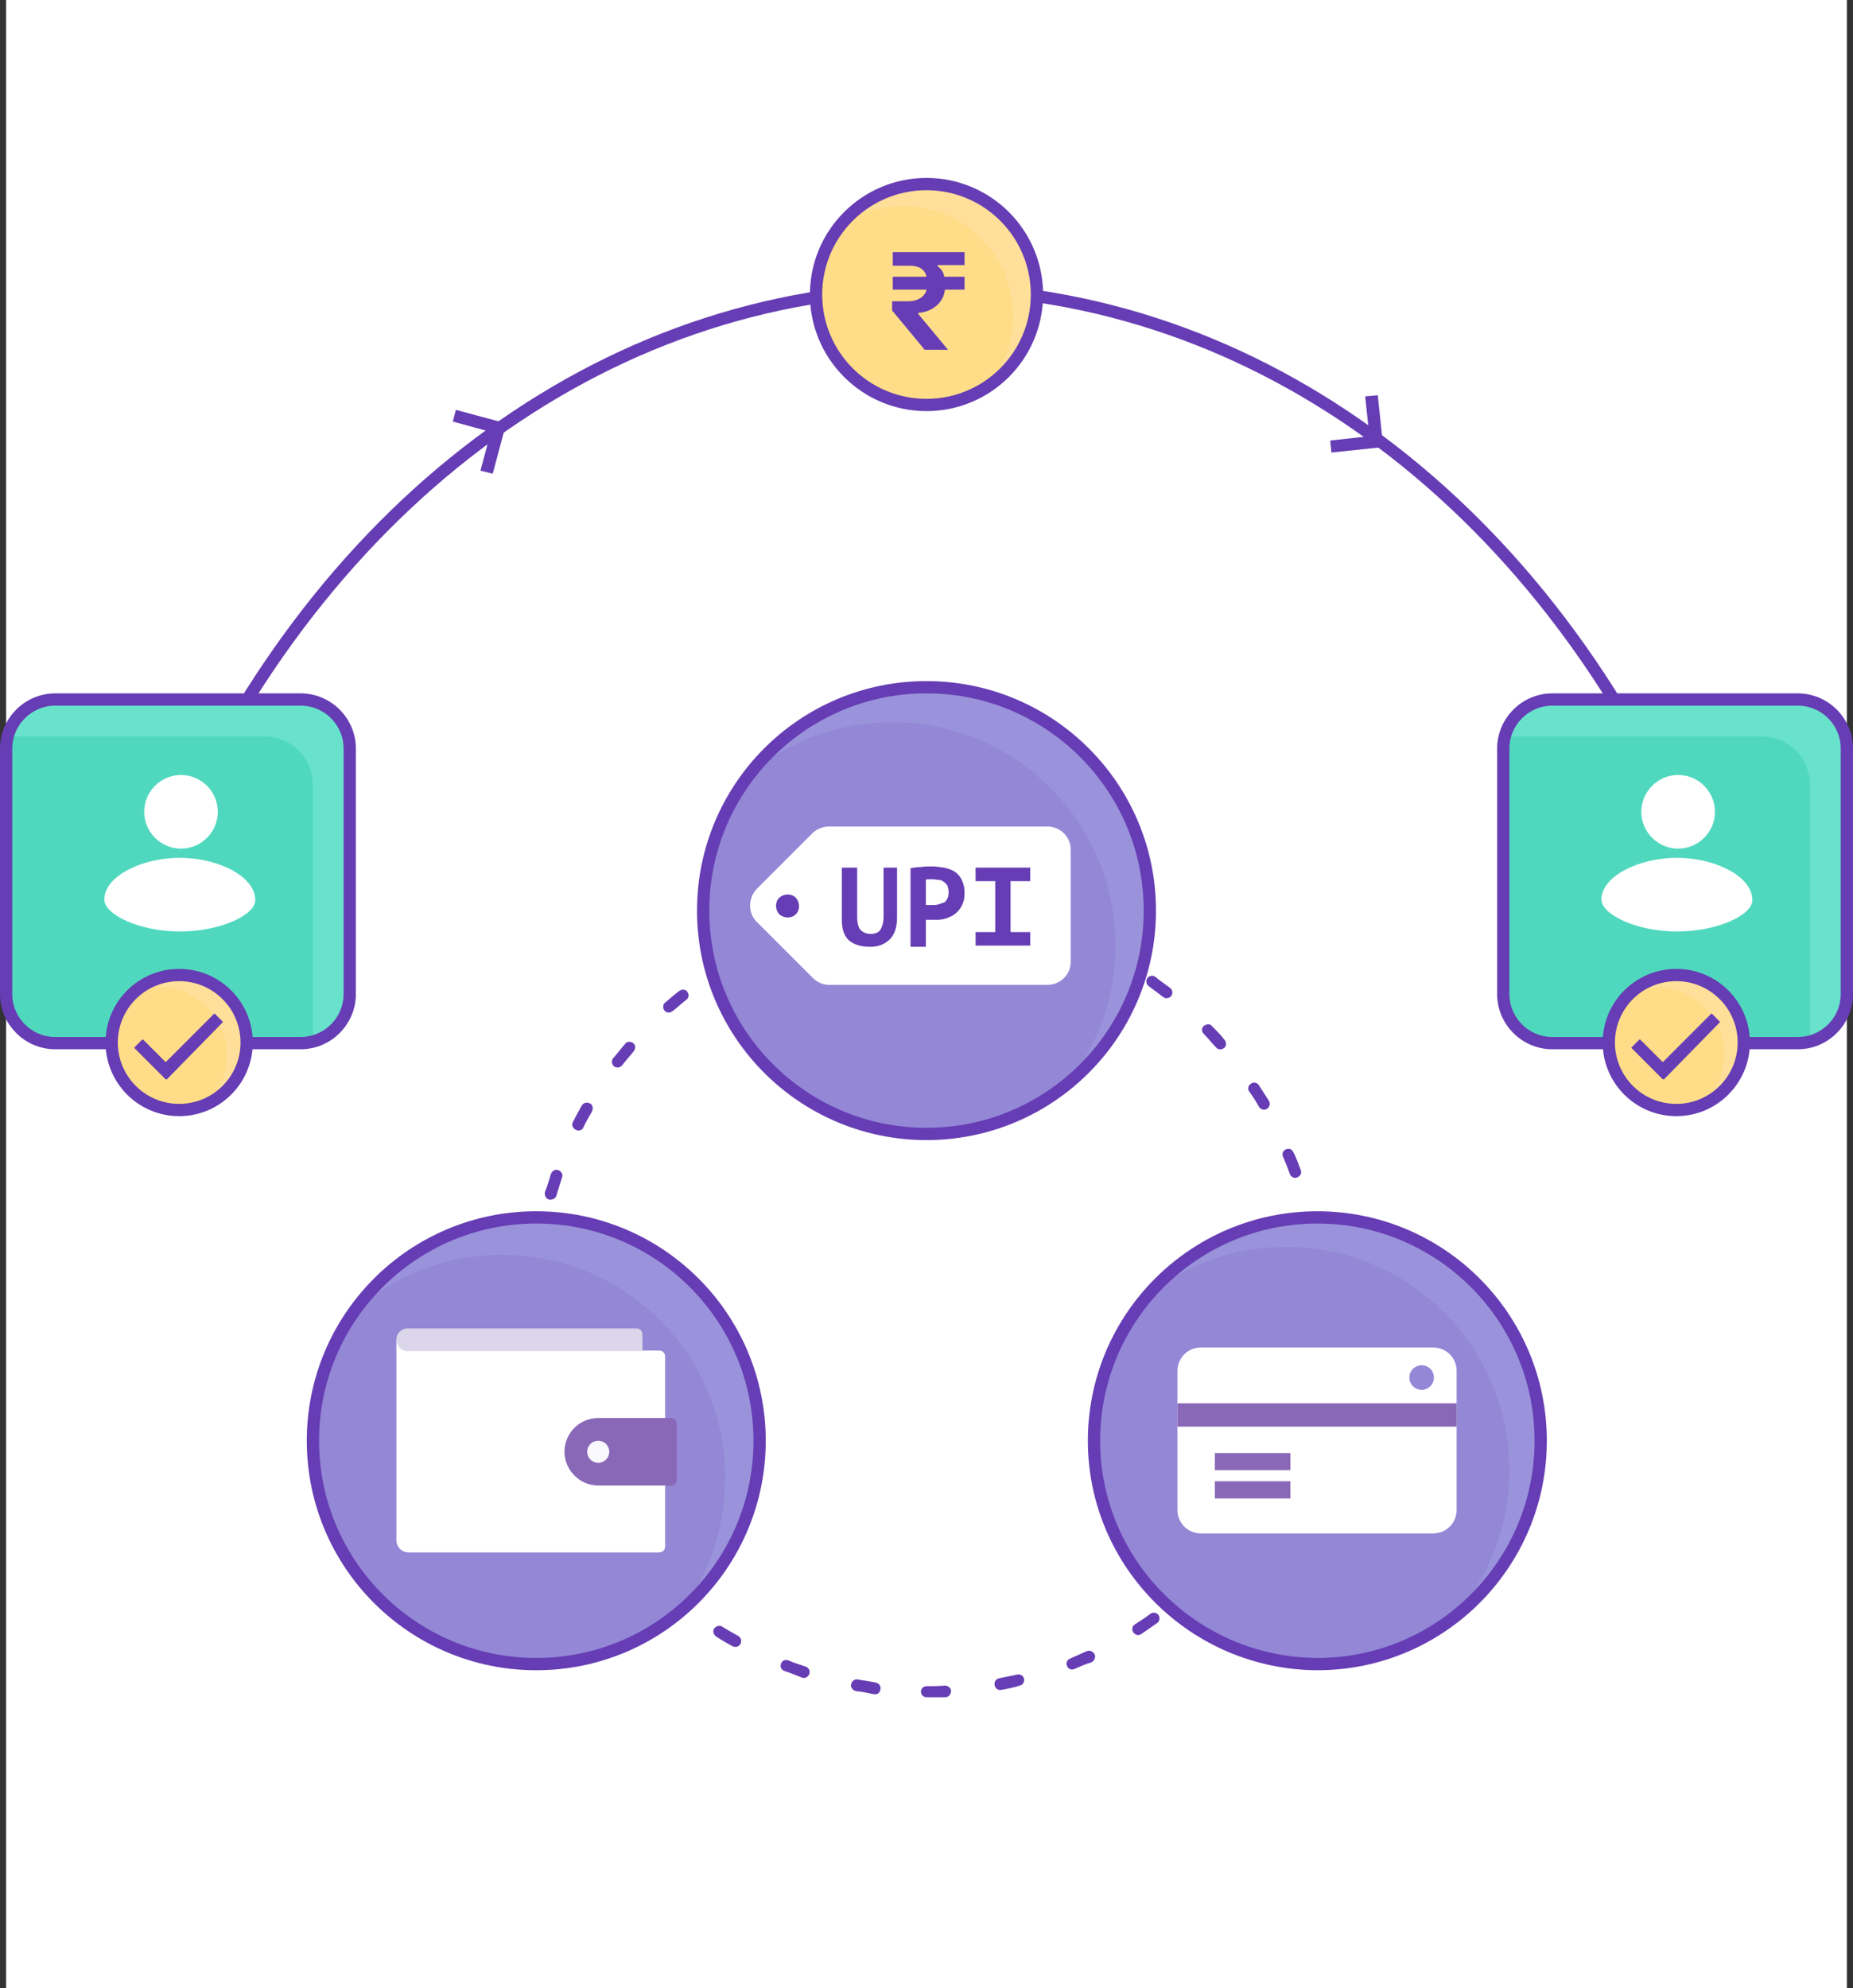 <?xml version="1.0" encoding="UTF-8"?>
<svg width="302px" height="324px" viewBox="0 0 302 324" version="1.1" xmlns="http://www.w3.org/2000/svg" xmlns:xlink="http://www.w3.org/1999/xlink">
    <rect x="0" y="0" width="302" height="324" fill="#333333" stroke="none"/>
    <!-- Generator: Sketch 50.2 (55047) - http://www.bohemiancoding.com/sketch -->
    <title>6-transfer-and-more</title>
    <desc>Created with Sketch.</desc>
    <defs></defs>
    <g id="Page-1" stroke="none" stroke-width="1" fill="none" fill-rule="evenodd">
        <g id="section-ways-to-pay-copy" transform="translate(-104, -253)">
            <g id="6-transfer-and-more" transform="translate(105, 253)">
                <rect id="Rectangle-2-Copy-2" fill="#FFFFFF" x="0" y="0" width="300" height="324"></rect>
                <g transform="translate(0, 30)">
                    <g id="path" transform="translate(24, 16)" fill="#663DB4" fill-rule="nonzero">
                        <path d="M252.4,93.8 L250.6,94.6 C226.7,37.5 179.7,2 126.7,2 C73.4,2 26.2,37.9 2.4,95.4 L0.6,94.6 C24.6,36.4 72.6,2.84217094e-14 126.7,2.84217094e-14 C180.5,0 228.3,36.1 252.4,93.8 Z" id="Oval-5"></path>
                        <polygon id="Shape" points="48.8 22.7 49.3 20.8 57.5 23 55.3 31.2 53.3 30.7 55 24.4"></polygon>
                        <g id="Shape-Copy" transform="translate(196.669, 23.676) rotate(-150) translate(-196.669, -23.676) translate(190.169, 16.676)">
                            <polygon id="path-2_1_" transform="translate(6.781, 7.369) scale(-1, -1) rotate(-21) translate(-6.781, -7.369) " points="2.431 10.669 2.931 12.569 11.131 10.369 8.931 2.169 6.931 2.669 8.631 8.969"></polygon>
                        </g>
                    </g>
                    <path d="M168,18 C168,24.2 164.8,29.7 160,32.9 C157.1,34.8 153.7,36 150,36 C140.1,36 132,27.9 132,18 C132,13.6 133.5,9.6 136.1,6.5 C139.4,2.5 144.4,0 150,0 C159.9,0 168,8.1 168,18 Z" id="Shape" fill="#FFDF99" fill-rule="nonzero"></path>
                    <path d="M164.1,21.5 C164.1,25.9 162.6,29.8 160,33 C157.1,34.9 153.7,36.1 150,36.1 C140.1,36.1 132,28 132,18.1 C132,13.7 133.5,9.7 136.1,6.6 C139,4.7 142.4,3.6 146.1,3.6 C156.1,3.5 164.1,11.5 164.1,21.5 Z" id="Shape" fill="#FFDD88" fill-rule="nonzero"></path>
                    <circle id="Oval-4-Copy_1_" stroke="#663DB4" stroke-width="2" cx="150" cy="18" r="18"></circle>
                    <path d="M148.6,21.1 L153.5,27 L149.7,27 L144.4,20.6 L144.4,19.1 L147,19.1 C148.6,19.1 149.8,18.3 150,17.2 L144.5,17.2 L144.5,15.1 L150,15.1 C149.8,14 148.8,13.3 147.4,13.3 L144.5,13.3 L144.5,11.1 L156.2,11.1 L156.2,13.2 L151.8,13.2 L151.8,13.4 C152.4,13.8 152.8,14.4 152.9,15.1 L156.2,15.1 L156.2,17.2 L153,17.2 C152.8,19.3 151,20.8 148.7,21 L148.6,21 L148.6,21.1 Z" id="_x20B9_" fill="#663DB4" fill-rule="nonzero"></path>
                    <g id="Mask_4_" transform="translate(50, 173)" fill="#9387D6" fill-rule="nonzero">
                        <path d="M67.2,36.7 C67.2,45.3 64.2,53.2 59.2,59.5 C53,64.5 45.1,67.5 36.5,67.5 C16.4,67.5 0.1,51.2 0.1,31.1 C0.1,22.5 3.1,14.6 8.1,8.3 C14.3,3.3 22.2,0.3 30.8,0.3 C51,0.3 67.2,16.6 67.2,36.7 Z" id="Shape"></path>
                    </g>
                    <path d="M150,246.6 C149.5,246.6 149.1,246.2 149.1,245.7 C149.1,245.2 149.5,244.8 150,244.8 C151,244.8 152,244.8 153,244.7 C153.5,244.7 154,245.1 154,245.6 C154,246.1 153.6,246.6 153.1,246.6 C152.1,246.6 151,246.6 150,246.6 Z M162.2,245.4 C161.7,245.5 161.2,245.2 161.1,244.6 C161,244.1 161.3,243.6 161.9,243.5 C162.9,243.3 163.9,243.1 164.8,242.9 C165.3,242.8 165.8,243.1 165.9,243.6 C166,244.1 165.7,244.6 165.2,244.7 C164.3,245 163.3,245.2 162.2,245.4 Z M174.1,242 C173.6,242.2 173.1,242 172.9,241.5 C172.7,241 172.9,240.5 173.4,240.3 C174.3,239.9 175.2,239.5 176.1,239.1 C176.6,238.9 177.1,239.1 177.4,239.6 C177.6,240.1 177.4,240.6 176.9,240.9 C175.9,241.2 175,241.6 174.1,242 Z M185,236.3 C184.6,236.6 184,236.5 183.7,236 C183.4,235.6 183.5,235 184,234.7 C184.8,234.2 185.7,233.6 186.5,233 C186.9,232.7 187.5,232.8 187.8,233.2 C188.1,233.6 188,234.2 187.6,234.5 C186.7,235.1 185.9,235.7 185,236.3 Z M194.6,228.7 C194.2,229.1 193.6,229 193.3,228.7 C192.9,228.3 193,227.7 193.3,227.4 C194,226.7 194.7,226 195.4,225.3 C195.8,224.9 196.4,224.9 196.7,225.3 C197.1,225.7 197.1,226.3 196.7,226.6 C196.1,227.2 195.4,228 194.6,228.7 Z M202.7,219.3 C202.4,219.7 201.8,219.8 201.4,219.5 C201,219.2 200.9,218.6 201.2,218.2 C201.8,217.4 202.3,216.6 202.9,215.7 C203.2,215.3 203.8,215.1 204.2,215.4 C204.6,215.7 204.8,216.3 204.5,216.7 C203.9,217.6 203.3,218.5 202.7,219.3 Z M208.9,208.6 C208.7,209.1 208.1,209.3 207.6,209.1 C207.1,208.9 206.9,208.3 207.1,207.8 C207.5,206.9 207.9,206 208.3,205.1 C208.5,204.6 209,204.4 209.5,204.6 C210,204.8 210.2,205.3 210,205.8 C209.7,206.7 209.3,207.7 208.9,208.6 Z M212.8,197.1 C212.7,197.6 212.2,197.9 211.7,197.8 C211.2,197.7 210.9,197.2 211,196.7 C211.2,195.7 211.4,194.8 211.6,193.8 C211.7,193.3 212.2,192.9 212.7,193 C213.2,193.1 213.6,193.6 213.5,194.1 C213.3,195.1 213,196.1 212.8,197.1 Z M214.5,184.9 C214.5,185.4 214,185.8 213.5,185.8 C213,185.8 212.6,185.3 212.6,184.8 C212.6,183.9 212.7,182.9 212.7,182 C212.7,181.9 212.7,181.9 212.7,181.8 C212.7,181.3 213.1,180.9 213.6,180.9 C214.1,180.9 214.5,181.3 214.5,181.8 C214.5,181.9 214.5,181.9 214.5,182 C214.6,183 214.6,183.9 214.5,184.9 Z M213.9,172.6 C214,173.1 213.6,173.6 213.1,173.7 C212.6,173.8 212.1,173.4 212,172.9 C211.9,171.9 211.7,170.9 211.5,170 C211.4,169.5 211.7,169 212.2,168.9 C212.7,168.8 213.2,169.1 213.3,169.6 C213.6,170.6 213.8,171.6 213.9,172.6 Z M211,160.7 C211.2,161.2 210.9,161.7 210.4,161.9 C209.9,162.1 209.4,161.8 209.2,161.3 C208.9,160.4 208.5,159.4 208.1,158.5 C207.9,158 208.1,157.5 208.6,157.3 C209.1,157.1 209.6,157.3 209.8,157.8 C210.3,158.7 210.6,159.7 211,160.7 Z M205.8,149.4 C206.1,149.9 205.9,150.4 205.5,150.7 C205,151 204.5,150.8 204.2,150.4 C203.7,149.5 203.2,148.7 202.6,147.9 C202.3,147.5 202.4,146.9 202.9,146.6 C203.3,146.3 203.9,146.4 204.2,146.9 C204.7,147.7 205.3,148.6 205.8,149.4 Z M198.6,139.5 C198.9,139.9 198.9,140.5 198.5,140.8 C198.1,141.1 197.5,141.1 197.2,140.7 C196.5,140 195.9,139.2 195.2,138.5 C194.8,138.1 194.8,137.5 195.2,137.2 C195.6,136.9 196.2,136.8 196.5,137.2 C197.3,138 198,138.7 198.6,139.5 Z M189.7,131 C190.1,131.3 190.2,131.9 189.9,132.3 C189.6,132.7 189,132.8 188.6,132.5 C187.8,131.9 187,131.3 186.2,130.7 C185.8,130.4 185.7,129.8 186,129.4 C186.3,129 186.9,128.9 187.3,129.2 C188,129.8 188.9,130.4 189.7,131 Z M179.2,124.4 C179.7,124.6 179.9,125.2 179.6,125.7 C179.4,126.2 178.8,126.4 178.3,126.1 C177.4,125.6 176.5,125.2 175.6,124.8 C175.1,124.6 174.9,124 175.1,123.5 C175.3,123 175.9,122.8 176.4,123 C177.4,123.5 178.3,123.9 179.2,124.4 Z M167.9,119.9 C168.4,120 168.7,120.6 168.5,121.1 C168.4,121.6 167.8,121.9 167.3,121.7 C166.3,121.4 165.4,121.2 164.4,120.9 C163.9,120.8 163.6,120.3 163.7,119.8 C163.8,119.3 164.3,119 164.8,119.1 C165.9,119.4 166.9,119.6 167.9,119.9 Z M155.8,117.7 C156.3,117.7 156.7,118.2 156.7,118.7 C156.7,119.2 156.2,119.6 155.7,119.6 C154.7,119.5 153.7,119.4 152.7,119.4 C152.2,119.4 151.8,118.9 151.8,118.4 C151.8,117.9 152.3,117.5 152.8,117.5 C153.7,117.5 154.8,117.6 155.8,117.7 Z M143.5,117.7 C144,117.6 144.5,118 144.5,118.5 C144.6,119 144.2,119.5 143.7,119.5 C142.7,119.6 141.7,119.7 140.7,119.9 C140.2,120 139.7,119.6 139.6,119.1 C139.5,118.6 139.9,118.1 140.4,118 C141.4,118 142.5,117.8 143.5,117.7 Z M131.4,120.1 C131.9,119.9 132.4,120.2 132.6,120.7 C132.8,121.2 132.5,121.7 132,121.9 C131,122.2 130.1,122.5 129.2,122.8 C128.7,123 128.2,122.7 128,122.2 C127.8,121.7 128.1,121.2 128.6,121 C129.4,120.8 130.4,120.4 131.4,120.1 Z M120,124.8 C120.5,124.6 121,124.7 121.3,125.2 C121.6,125.7 121.4,126.2 120.9,126.5 C120,127 119.1,127.4 118.3,128 C117.8,128.3 117.3,128.1 117,127.7 C116.7,127.2 116.9,126.7 117.3,126.4 C118.2,125.8 119.1,125.3 120,124.8 Z M109.7,131.5 C110.1,131.2 110.7,131.2 111,131.6 C111.3,132 111.3,132.6 110.9,132.9 C110.1,133.5 109.4,134.2 108.6,134.8 C108.2,135.1 107.6,135.1 107.3,134.7 C107,134.3 107,133.7 107.4,133.4 C108.1,132.8 108.9,132.1 109.7,131.5 Z M100.9,140.1 C101.2,139.7 101.8,139.7 102.2,140 C102.6,140.3 102.6,140.9 102.3,141.3 C101.7,142.1 101,142.8 100.4,143.6 C100.1,144 99.5,144.1 99.1,143.8 C98.7,143.5 98.6,142.9 98.9,142.5 C99.6,141.7 100.2,140.9 100.9,140.1 Z M93.8,150.2 C94.1,149.7 94.6,149.6 95.1,149.8 C95.6,150 95.7,150.6 95.5,151.1 C95,152 94.5,152.8 94.1,153.7 C93.9,154.2 93.3,154.4 92.8,154.1 C92.3,153.8 92.1,153.3 92.4,152.8 C92.8,152 93.3,151.1 93.8,150.2 Z M88.8,161.3 C89,160.8 89.5,160.5 90,160.7 C90.5,160.9 90.8,161.4 90.6,161.9 C90.3,162.8 90,163.8 89.7,164.8 C89.6,165.3 89,165.6 88.5,165.5 C88,165.4 87.7,164.8 87.8,164.3 C88.2,163.3 88.5,162.3 88.8,161.3 Z M86,173.3 C86.1,172.8 86.5,172.4 87.1,172.5 C87.6,172.6 88,173 87.9,173.6 C87.8,174.6 87.7,175.6 87.6,176.6 C87.6,177.1 87.1,177.5 86.6,177.5 C86.1,177.5 85.7,177 85.7,176.5 C85.7,175.4 85.9,174.3 86,173.3 Z M85.5,185.6 C85.5,185.1 85.9,184.6 86.4,184.6 C86.9,184.6 87.4,185 87.4,185.5 C87.5,186.5 87.5,187.5 87.6,188.5 C87.7,189 87.3,189.5 86.8,189.5 C86.3,189.6 85.8,189.2 85.8,188.7 C85.7,187.7 85.6,186.7 85.5,185.6 Z M87.4,197.8 C87.3,197.3 87.6,196.8 88.1,196.7 C88.6,196.6 89.1,196.9 89.2,197.4 C89.4,198.4 89.7,199.3 90,200.3 C90.2,200.8 89.9,201.3 89.4,201.5 C88.9,201.7 88.4,201.4 88.2,200.9 C87.9,199.8 87.6,198.8 87.4,197.8 Z M91.5,209.4 C91.3,208.9 91.5,208.4 92,208.1 C92.5,207.9 93,208.1 93.3,208.6 C93.7,209.5 94.2,210.4 94.6,211.3 C94.8,211.8 94.7,212.3 94.2,212.6 C93.7,212.8 93.2,212.7 92.9,212.2 C92.4,211.3 91.9,210.3 91.5,209.4 Z M97.8,220 C97.5,219.6 97.6,219 98,218.7 C98.4,218.4 99,218.5 99.3,218.9 C99.9,219.7 100.5,220.5 101.1,221.3 C101.4,221.7 101.4,222.3 101,222.6 C100.6,222.9 100,222.9 99.7,222.5 C99,221.6 98.4,220.8 97.8,220 Z M105.9,229.2 C105.5,228.8 105.5,228.2 105.9,227.9 C106.3,227.5 106.9,227.5 107.2,227.9 C107.9,228.6 108.7,229.2 109.4,229.9 C109.8,230.2 109.8,230.8 109.5,231.2 C109.2,231.6 108.6,231.6 108.2,231.3 C107.4,230.6 106.7,229.9 105.9,229.2 Z M115.7,236.7 C115.3,236.4 115.1,235.8 115.4,235.4 C115.7,235 116.3,234.8 116.7,235.1 C117.5,235.6 118.4,236.1 119.3,236.6 C119.8,236.9 119.9,237.4 119.7,237.9 C119.4,238.4 118.9,238.5 118.4,238.3 C117.5,237.8 116.6,237.3 115.7,236.7 Z M126.8,242.3 C126.3,242.1 126.1,241.6 126.3,241.1 C126.5,240.6 127,240.4 127.5,240.6 C128.4,241 129.4,241.3 130.3,241.6 C130.8,241.8 131.1,242.3 130.9,242.8 C130.7,243.3 130.2,243.6 129.7,243.4 C128.7,243 127.7,242.6 126.8,242.3 Z M138.5,245.6 C138,245.5 137.6,245 137.7,244.5 C137.8,244 138.3,243.6 138.8,243.7 C139.8,243.9 140.8,244 141.7,244.2 C142.2,244.3 142.6,244.7 142.5,245.3 C142.4,245.9 142,246.2 141.4,246.1 C140.5,245.9 139.5,245.7 138.5,245.6 Z" id="ring" fill="#663DB4" fill-rule="nonzero"></path>
                    <circle id="Mask_8_" fill="#9A93DB" fill-rule="nonzero" cx="86.4" cy="204.8" r="36.4"></circle>
                    <g id="Mask_5_" transform="translate(50, 174)" fill="#9387D6" fill-rule="nonzero">
                        <path d="M67.2,36.9 C67.2,45.5 64.2,53.4 59.2,59.7 C53,64.7 45.1,67.7 36.5,67.7 C16.4,67.7 0.1,51.4 0.1,31.3 C0.1,22.7 3.1,14.8 8.1,8.5 C14.3,3.5 22.2,0.5 30.8,0.5 C51,0.5 67.2,16.8 67.2,36.9 Z" id="Shape"></path>
                    </g>
                    <g id="Mask_10_" transform="translate(177, 174)" fill="#9387D6" fill-rule="nonzero">
                        <path d="M67.6,36.9 C67.6,45.5 64.6,53.4 59.6,59.7 C53.4,64.7 45.5,67.7 36.9,67.7 C16.8,67.7 0.5,51.4 0.5,31.3 C0.5,22.7 3.5,14.8 8.5,8.5 C14.7,3.5 22.6,0.5 31.2,0.5 C51.3,0.5 67.6,16.8 67.6,36.9 Z" id="Shape"></path>
                    </g>
                    <circle id="Mask" stroke="#663DB4" stroke-width="2" cx="86.4" cy="204.8" r="36.4"></circle>
                    <path d="M63.6,188.3 C64.7,189.2 65.9,189.8 67.3,190.1 C80.3,190.1 93.4,190.1 106.4,190.1 C107,190.1 107.4,190.5 107.4,191.1 L107.4,222 C107.4,222.6 107,223 106.4,223 L65.6,223 C64.5,223 63.6,222.1 63.6,221 L63.6,188.3 Z" id="Rectangle-6" fill="#FFFFFF" fill-rule="nonzero"></path>
                    <path d="M65.4,186.5 L102.7,186.5 C103.3,186.5 103.7,186.9 103.7,187.5 L103.7,190.2 L65.4,190.2 C64.4,190.2 63.6,189.3 63.6,188.3 C63.6,187.3 64.4,186.5 65.4,186.5 Z" id="Rectangle-6-Copy" fill="#DBD6EA" fill-rule="nonzero"></path>
                    <path d="M96.5,201.1 L108.3,201.1 C108.9,201.1 109.3,201.5 109.3,202.1 L109.3,211.1 C109.3,211.7 108.9,212.1 108.3,212.1 L96.5,212.1 C93.5,212.1 91,209.6 91,206.6 C91,203.6 93.4,201.1 96.5,201.1 Z" id="Rectangle-8_1_" fill="#8968B7" fill-rule="nonzero"></path>
                    <g id="Mask_9_" transform="translate(177, 168)" fill="#9A93DB" fill-rule="nonzero">
                        <path d="M36.7,0.4 C56.8,0.4 73.1,16.7 73.1,36.8 C73.1,56.9 56.8,73.2 36.7,73.2 C16.6,73.1 0.3,56.8 0.3,36.8 C0.3,16.7 16.6,0.4 36.7,0.4 Z" id="path-4_3_"></path>
                    </g>
                    <circle id="Oval-4" fill="#F9F8FD" fill-rule="nonzero" cx="96.5" cy="206.6" r="1.8"></circle>
                    <g id="Mask_11_" transform="translate(177, 173)" fill="#9387D6" fill-rule="nonzero">
                        <path d="M68,36.6 C68,45.2 65,53.1 60,59.4 C53.8,64.4 45.9,67.4 37.3,67.4 C17.2,67.4 0.9,51.1 0.9,31 C0.9,22.4 3.9,14.5 8.9,8.2 C15.1,3.2 23,0.2 31.6,0.2 C51.7,0.2 68,16.5 68,36.6 Z" id="Shape"></path>
                    </g>
                    <g id="Mask_1_" transform="translate(177, 168)" stroke="#663DB4" stroke-width="2">
                        <path d="M36.7,0.4 C56.8,0.4 73.1,16.7 73.1,36.8 C73.1,56.9 56.8,73.2 36.7,73.2 C16.6,73.1 0.3,56.8 0.3,36.8 C0.3,16.7 16.6,0.4 36.7,0.4 Z" id="path-4_1_"></path>
                    </g>
                    <path d="M194.7,189.6 L232.6,189.6 C234.7,189.6 236.4,191.3 236.4,193.4 L236.4,216.1 C236.4,218.2 234.7,219.9 232.6,219.9 L194.7,219.9 C192.6,219.9 190.9,218.2 190.9,216.1 L190.9,193.4 C190.9,191.3 192.6,189.6 194.7,189.6 Z" id="Rectangle-6_1_" fill="#FFFFFF" fill-rule="nonzero"></path>
                    <circle id="Oval" fill="#9387D6" fill-rule="nonzero" cx="230.7" cy="194.5" r="2"></circle>
                    <rect id="Rectangle-7-Copy" fill="#8968B7" fill-rule="nonzero" x="190.9" y="198.7" width="45.5" height="3.8"></rect>
                    <rect id="Rectangle-7-Copy-2" fill="#8968B7" fill-rule="nonzero" x="197" y="206.8" width="12.3" height="2.8"></rect>
                    <rect id="Rectangle-7-Copy-3" fill="#8968B7" fill-rule="nonzero" x="197" y="211.4" width="12.3" height="2.8"></rect>
                    <g id="Mask_2_" transform="translate(113, 82)" fill="#FFFFFF" fill-rule="nonzero">
                        <circle id="path-6_1_" cx="37" cy="36.4" r="36.4"></circle>
                    </g>
                    <path d="M56,92 L56,132 C56,135.8 53.4,139 49.8,139.8 C49.2,139.9 48.6,140 48,140 L8,140 C3.6,140 0,136.4 0,132 L0,92 C0,91.4 0.1,90.8 0.2,90.2 C1,86.7 4.2,84 8,84 L48,84 C52.4,84 56,87.6 56,92 Z" id="Shape" fill="#69E2CB" fill-rule="nonzero"></path>
                    <g id="Mask_7_" transform="translate(113, 82)" fill="#9A93DB" fill-rule="nonzero">
                        <path d="M73.4,36.4 C73.4,47.9 68.1,58.2 59.7,64.8 C53.5,69.8 45.6,72.8 37,72.8 C16.9,72.8 0.6,56.5 0.6,36.4 C0.6,27.8 3.6,19.9 8.6,13.6 C15.3,5.3 25.5,-5.68434189e-14 37,-5.68434189e-14 C57.1,6.31088724e-30 73.4,16.3 73.4,36.4 Z" id="Shape"></path>
                    </g>
                    <g id="Mask_3_" transform="translate(113, 87)" fill="#9387D6" fill-rule="nonzero">
                        <path d="M67.8,37.1 C67.8,45.7 64.8,53.6 59.8,59.9 C53.6,64.9 45.7,67.9 37.1,67.9 C17,67.9 0.7,51.6 0.7,31.5 C0.7,22.9 3.7,15 8.7,8.7 C14.9,3.7 22.8,0.7 31.4,0.7 C51.5,0.7 67.8,17 67.8,37.1 Z" id="Shape"></path>
                    </g>
                    <g id="Mask_6_" transform="translate(113, 82)" stroke="#663DB4" stroke-width="2">
                        <circle id="path-6_3_" cx="37" cy="36.4" r="36.4"></circle>
                    </g>
                    <path d="M169.8,104.7 C170.7,104.7 171.7,105.1 172.4,105.8 C173.1,106.5 173.5,107.5 173.5,108.4 L173.5,126.8 C173.5,127.8 173.1,128.7 172.4,129.4 C171.7,130.1 170.7,130.5 169.8,130.5 L134.1,130.5 C133.1,130.5 132.2,130.1 131.5,129.4 L122.3,120.2 C120.9,118.8 120.9,116.4 122.3,114.9 L131.5,105.7 C132.2,105.1 133.1,104.7 134.1,104.7 L169.8,104.7 Z" id="Fill-2_3_" fill="#FFFFFF" fill-rule="nonzero"></path>
                    <path d="M128.7,119 C129.4,118.3 129.4,117.1 128.7,116.3 C128,115.6 126.8,115.6 126,116.3 C125.3,117 125.3,118.2 126,119 C126.8,119.7 128,119.7 128.7,119 Z" id="Path_8_" fill="#663DB4" fill-rule="nonzero"></path>
                    <path d="M142.8,111.4 L145.2,111.4 L145.2,119.5 C145.2,120.3 145.1,121 144.9,121.6 C144.7,122.2 144.4,122.7 144,123.1 C143.6,123.5 143.1,123.8 142.6,124 C142.1,124.2 141.5,124.3 140.8,124.3 C139.2,124.3 138.1,123.9 137.3,123.2 C136.5,122.4 136.2,121.3 136.2,119.9 L136.2,111.4 L138.7,111.4 L138.7,119.4 C138.7,120.4 138.9,121.1 139.2,121.5 C139.6,121.9 140.1,122.2 140.9,122.2 C141.6,122.2 142.2,122 142.5,121.5 C142.8,121 143,120.3 143,119.4 L143,111.4 L142.8,111.4 Z M147.4,111.5 C147.9,111.4 148.5,111.3 149.1,111.3 C149.7,111.2 150.3,111.2 150.9,111.2 C151.5,111.2 152.2,111.3 152.8,111.4 C153.4,111.5 154,111.7 154.5,112 C155,112.3 155.4,112.7 155.7,113.3 C156,113.9 156.2,114.6 156.2,115.5 C156.2,116.3 156.1,116.9 155.8,117.5 C155.5,118.1 155.2,118.5 154.7,118.9 C154.2,119.3 153.7,119.5 153.1,119.7 C152.5,119.9 151.9,119.9 151.3,119.9 L151,119.9 C150.9,119.9 150.7,119.9 150.6,119.9 C150.5,119.9 150.3,119.9 150.2,119.9 C150.1,119.9 150,119.9 149.9,119.9 L149.9,124.3 L147.4,124.3 C147.4,124.3 147.4,111.5 147.4,111.5 Z M151.1,113.3 C150.9,113.3 150.6,113.3 150.4,113.3 C150.2,113.3 150,113.3 149.9,113.4 L149.9,117.5 C149.9,117.5 150,117.5 150.1,117.5 C150.2,117.5 150.3,117.5 150.4,117.5 C150.5,117.5 150.6,117.5 150.7,117.5 L150.9,117.5 C151.2,117.5 151.6,117.5 151.9,117.4 C152.2,117.3 152.5,117.2 152.8,117.1 C153.1,117 153.3,116.7 153.4,116.4 C153.6,116.1 153.6,115.7 153.6,115.3 C153.6,114.9 153.5,114.6 153.4,114.3 C153.2,114.1 153.1,113.9 152.8,113.7 C152.5,113.5 152.3,113.4 152,113.4 C151.7,113.4 151.4,113.3 151.1,113.3 Z M157.9,121.9 L161.2,121.9 L161.2,113.6 L158,113.6 L158,111.4 L166.9,111.4 L166.9,113.6 L163.7,113.6 L163.7,121.9 L166.9,121.9 L166.9,124.1 L158,124.1 L158,121.9 L157.9,121.9 Z" id="UPI_2_" fill="#663DB4" fill-rule="nonzero"></path>
                    <path d="M252,84 L292,84 C296.4,84 300,87.6 300,92 L300,132 C300,136.4 296.4,140 292,140 L252,140 C247.6,140 244,136.4 244,132 L244,92 C244,87.6 247.6,84 252,84 Z" id="Rectangle-10_4_" fill="#69E2CB" fill-rule="nonzero"></path>
                    <path d="M50,98 L50,138 C50,138.6 49.9,139.2 49.8,139.8 C49.2,139.9 48.6,140 48,140 L8,140 C3.6,140 0,136.4 0,132 L0,92 C0,91.4 0.1,90.8 0.2,90.2 C0.8,90.1 1.4,90 2,90 L42,90 C46.5,90 50,93.5 50,98 Z" id="Shape" fill="#50D8BE" fill-rule="nonzero"></path>
                    <path d="M294,98 L294,138 C294,138.6 293.9,139.2 293.8,139.8 C293.2,139.9 292.6,140 292,140 L252,140 C247.6,140 244,136.4 244,132 L244,92 C244,91.4 244.1,90.8 244.2,90.2 C244.8,90.1 245.4,90 246,90 L286,90 C290.5,90 294,93.5 294,98 Z" id="Shape" fill="#50D8BE" fill-rule="nonzero"></path>
                    <path d="M8,84 L48,84 C52.4,84 56,87.6 56,92 L56,132 C56,136.4 52.4,140 48,140 L8,140 C3.6,140 0,136.4 0,132 L0,92 C0,87.6 3.6,84 8,84 Z" id="Rectangle-10" stroke="#663DB4" stroke-width="2"></path>
                    <path d="M28.5,108.3 C25.2,108.3 22.5,105.6 22.5,102.3 C22.5,99 25.2,96.3 28.5,96.3 C31.8,96.3 34.5,99 34.5,102.3 C34.5,105.6 31.8,108.3 28.5,108.3 Z M28.3,109.8 C34.5,109.8 40.6,112.8 40.6,116.7 C40.6,119.1 35,121.8 28.3,121.8 C21.6,121.8 16,119 16,116.6 C16,112.8 22.1,109.8 28.3,109.8 Z" id="Combined-Shape" fill="#FFFFFF" fill-rule="nonzero"></path>
                    <path d="M39.2,139.9 C39.2,144.6 36.3,148.5 32.2,150.1 C31,150.6 29.6,150.9 28.2,150.9 C22.1,150.9 17.2,146 17.2,139.9 C17.2,136.6 18.7,133.6 21,131.6 C22.9,129.9 25.5,128.9 28.2,128.9 C34.3,128.9 39.2,133.8 39.2,139.9 Z" id="Shape" fill="#FFDF99" fill-rule="nonzero"></path>
                    <path d="M36,141.9 C36,145.2 34.5,148.2 32.2,150.2 C31,150.7 29.6,151 28.2,151 C22.1,151 17.2,146.1 17.2,140 C17.2,136.7 18.7,133.7 21,131.7 C22.2,131.2 23.6,130.9 25,130.9 C31.1,130.9 36,135.8 36,141.9 Z" id="Shape" fill="#FFDD88" fill-rule="nonzero"></path>
                    <circle id="Oval-4-Copy_2_" stroke="#663DB4" stroke-width="2" cx="28.2" cy="139.9" r="11"></circle>
                    <path d="M26,145.9 L20.9,140.8 L20.9,140.7 L22.2,139.4 L22.3,139.4 L26,143.1 L33.9,135.2 L34,135.2 L35.3,136.5 L35.3,136.6 L26.2,145.9 C26.1,145.9 26.1,145.9 26,145.9 Z" id="Path_2_" fill="#663DB4" fill-rule="nonzero"></path>
                    <path d="M252,84 L292,84 C296.4,84 300,87.6 300,92 L300,132 C300,136.4 296.4,140 292,140 L252,140 C247.6,140 244,136.4 244,132 L244,92 C244,87.6 247.6,84 252,84 Z" id="Rectangle-10_1_" stroke="#663DB4" stroke-width="2"></path>
                    <path d="M272.5,108.3 C269.2,108.3 266.5,105.6 266.5,102.3 C266.5,99 269.2,96.3 272.5,96.3 C275.8,96.3 278.5,99 278.5,102.3 C278.5,105.6 275.8,108.3 272.5,108.3 Z M272.3,109.8 C278.5,109.8 284.6,112.8 284.6,116.7 C284.6,119.1 279,121.8 272.3,121.8 C265.6,121.8 260,119 260,116.6 C260,112.8 266.1,109.8 272.3,109.8 Z" id="Combined-Shape_1_" fill="#FFFFFF" fill-rule="nonzero"></path>
                    <circle id="Oval-4-Copy_9_" fill="#FFDF99" fill-rule="nonzero" cx="272.2" cy="139.9" r="11"></circle>
                    <path d="M280,141.9 C280,145.2 278.5,148.2 276.2,150.2 C275,150.7 273.6,151 272.2,151 C266.1,151 261.2,146.1 261.2,140 C261.2,136.7 262.7,133.7 265,131.7 C266.2,131.2 267.6,130.9 269,130.9 C275.1,130.9 280,135.8 280,141.9 Z" id="Shape" fill="#FFDD88" fill-rule="nonzero"></path>
                    <circle id="Oval-4-Copy_3_" stroke="#663DB4" stroke-width="2" cx="272.2" cy="139.9" r="11"></circle>
                    <path d="M270,145.9 L264.9,140.8 L264.9,140.7 L266.2,139.4 L266.3,139.4 L270,143.1 L277.9,135.2 L278,135.2 L279.3,136.5 L279.3,136.6 L270.2,145.9 C270.1,145.9 270.1,145.9 270,145.9 Z" id="Path_3_" fill="#663DB4" fill-rule="nonzero"></path>
                </g>
            </g>
        </g>
    </g>
</svg>